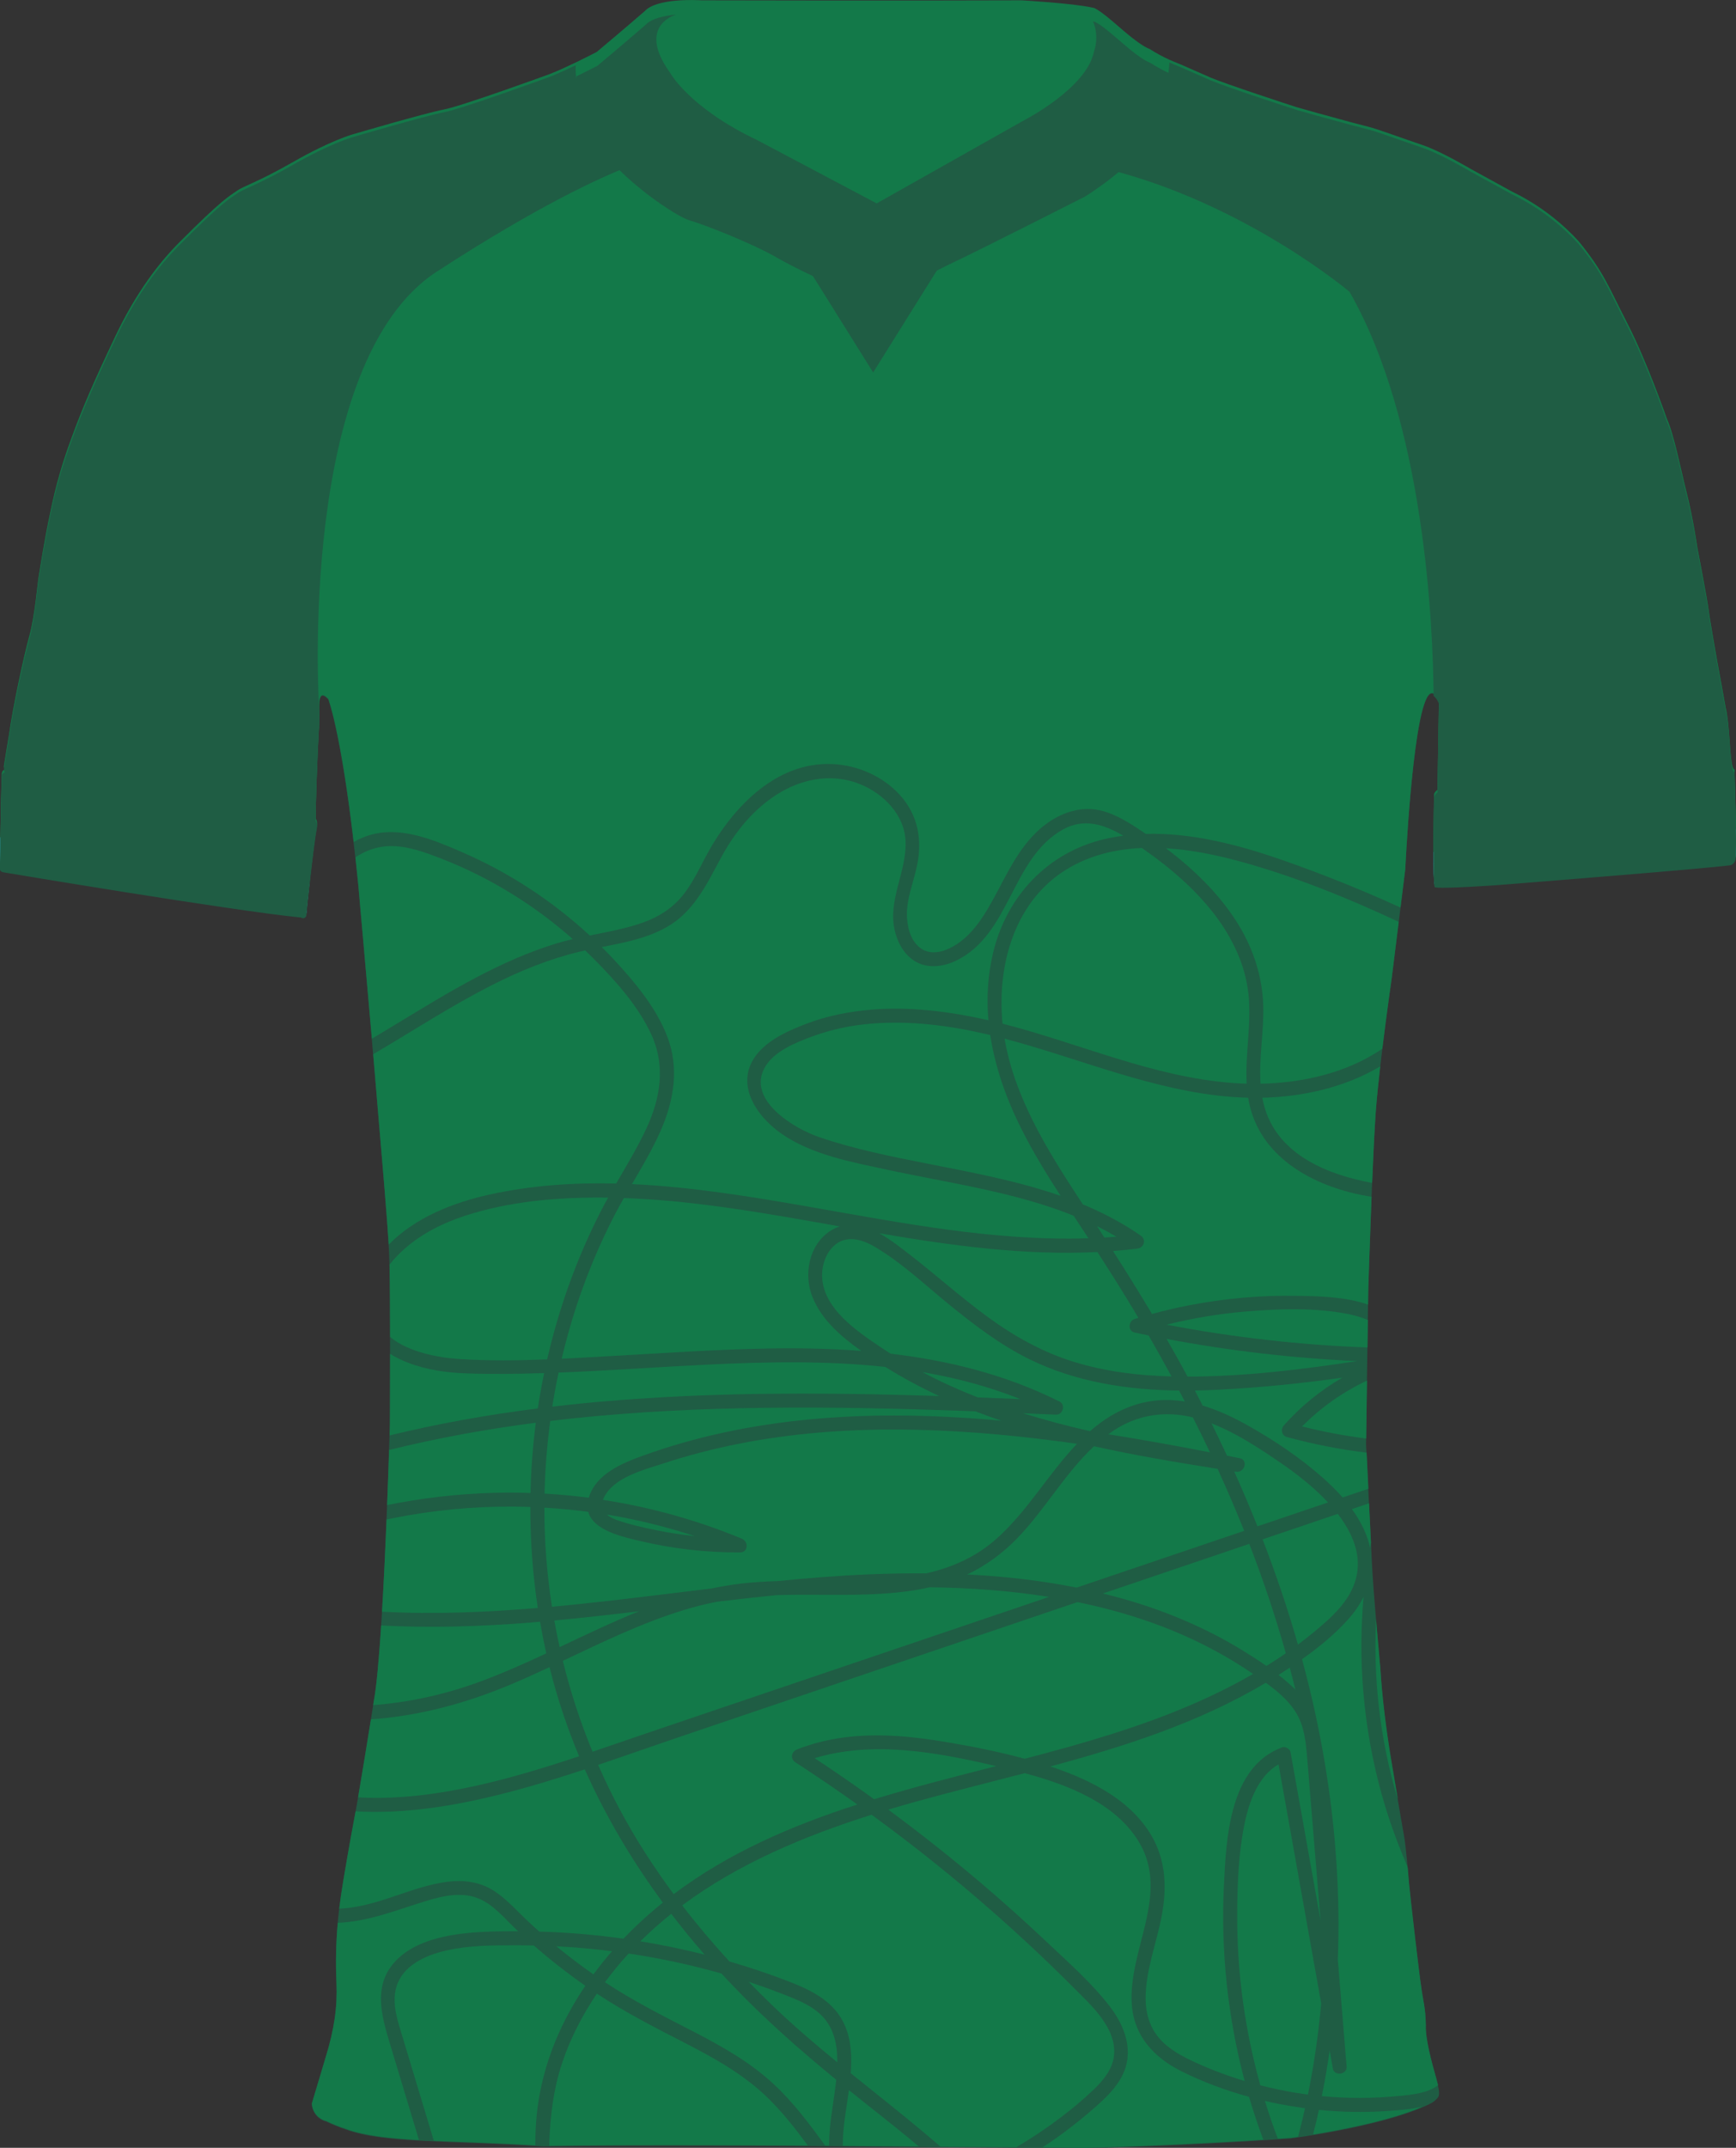 <?xml version="1.0" encoding="UTF-8"?>
<svg id="Layer_1" data-name="Layer 1" xmlns="http://www.w3.org/2000/svg" xmlns:xlink="http://www.w3.org/1999/xlink" viewBox="0 0 743.14 918.74">
  <rect x="0" y="0" width="743.14" height="918.74" fill="#333333" stroke="none"/>
  <defs>
    <style>
      .cls-1 {
        clip-path: url(#clippath);
      }

      .cls-2 {
        fill: none;
      }

      .cls-2, .cls-3, .cls-4, .cls-5, .cls-6 {
        stroke-width: 0px;
      }

      .cls-3 {
        fill: #137949;
      }

      .cls-4 {
        fill: #1f5d44;
      }

      .cls-5 {
        fill: #33b1d7;
      }

      .cls-7 {
        opacity: .21;
      }

      .cls-6 {
        fill: #fff;
      }
    </style>
    <clipPath id="clippath">
      <path class="cls-2" d="M741.65-683.81c-.07-.15-.13-.33-.19-.52-38.89,2.02-104.7,7.4-126.25,9.19l.6-37.25c-.8-1.79-1.57-2.83-2.3-3.23-8.38-4.6-12.11,75.15-12.11,75.15l-5.84,46.84s-5.33,36.68-6.83,57.5c-1.43,19.87-3.17,75.33-3.17,75.33l-.94,66s1.81,36.45,2.49,50.45c.68,14,3.62,45.75,3.62,45.75.75,12.31,2.38,25.16,4.38,37.62,0,0,4.7,27.99,5.7,33.38s1.72,15.74,2.22,21.24,4.5,40.02,5.17,43.83c.67,5.62,1.92,8.98,2,16.62-.11,2.38.31,5.52.98,8.92-.17.02-.35.05-.52.06-64.98,8.13-138.01,13.63-217.81,13.82-93.71.22-178.21-6.94-251.42-17.14,2.06-8.57,2.76-15.99,2.44-23.86-.32-6.96-.26-13.93.18-20.87.33-5.4.9-10.78,1.69-16.13,1-7,4-24.08,6.17-35.58s8-48.25,8-48.25c4.17-22.67,6.83-118,6.83-118,0,0,.33-59.67-.33-73.67-.66-14-4.33-54.66-6-75-1.67-20.34-7.25-82.7-7.25-82.7-6.25-62.37-12.79-79-12.79-79-5.36-5.66-3.61,5.69-3.84,9.46-1,16.62-1.81,41.62-1.45,42,.02.02.04.05.05.08L1.68-683.52c-.1-.31-.22-.68-.17-1.04.19-1.5,2.13-13,2.13-13,1.75-12.54,6.35-33.91,8.75-42.54,2.4-8.63,3.54-22.96,4.04-25.71s2.38-15.5,5-27.5c2.16-10.72,5.17-21.26,9-31.5,4.75-13.12,9.75-24.5,18.75-43.5s19.03-31.78,27.21-40c19.12-19.21,21.66-19.96,24.79-22.21,3.13-2.25,8.58-3.5,24.33-12.5s25.17-11.66,25.17-11.66c0,0,31.25-9.17,39.17-10.67,7.92-1.5,45.33-15.17,45.33-15.17,3.43-1.34,7.51-3.22,11.1-4.95h.02c.92-.44,1.8-.87,2.63-1.28,17.22,16.55,54.67,45.63,108.72,50.31,5,.44,9.9.64,14.7.64,64.53,0,110.21-37.01,125.93-51.85.7.35,1.41.68,2.12,1,1.12.51,2.25.98,3.39,1.42.59.16,8.02,3.54,14.27,6.23,6.25,2.69,34.52,11.94,36.94,12.69,1.7.53,14.07,3.96,22.59,6.25l1.08.29c3.13.84,5.59,1.48,6.58,1.71,3.67.83,15.79,5.33,23.54,7.92,3.39,1.13,7.78,3.24,11.67,5.26h.01c.17.1.33.18.5.27.31.17.62.33.92.49.46.24.92.49,1.36.73,3.68,1.98,6.38,3.58,6.38,3.58l17.33,9.5c1.04.5,2.07,1.02,3.09,1.57.57.29,1.13.6,1.69.91.17.09.33.18.5.28,8.73,4.9,16.62,11.17,23.39,18.57,10.87,13.38,12.54,19,20.87,35.17,8.33,16.17,16.88,40.75,16.88,40.75,3.16,7.09,6.12,22.42,8.62,32.25,2.5,9.83,4.5,23.25,4.5,23.25,0,0,4.17,21.66,4.75,26.25.58,4.59,3.58,21.42,3.58,21.42,0,0,2.58,13.91,3.75,20.58,1.64,6.43,1.64,20.78,2.9,25,.05.19.11.35.17.5Z"/>
    </clipPath>
  </defs>
  <path class="cls-4" d="M743.08,353.06c-.16-10.13-.6-22.07-.6-23.71-.33.01-.6-.42-.83-1.19-1.26-4.22-1.26-18.57-2.9-25-1.17-6.67-3.75-20.58-3.75-20.58,0,0-3-16.83-3.58-21.42-.58-4.59-4.75-26.25-4.75-26.25,0,0-2-13.42-4.5-23.25s-5.46-25.16-8.62-32.25c0,0-8.55-24.58-16.88-40.75s-10-21.79-20.87-35.17c-6.77-7.4-14.66-13.67-23.39-18.57-.17-.1-.33-.19-.5-.28-.56-.31-1.12-.62-1.69-.91-1.02-.55-2.05-1.07-3.09-1.57l-17.33-9.5s-2.7-1.6-6.38-3.58c-.44-.24-.9-.49-1.36-.73-.3-.16-.61-.32-.92-.49-.17-.09-.33-.17-.5-.27h-.01c-3.89-2.02-8.28-4.13-11.67-5.26-7.75-2.59-19.87-7.09-23.54-7.92-.99-.23-3.45-.87-6.58-1.71l-1.08-.29c-8.52-2.29-20.89-5.72-22.59-6.25-2.42-.75-30.69-10-36.94-12.69s-13.68-6.07-14.27-6.23c-1.14-.44-2.27-.91-3.39-1.42-2.86-1.29-5.63-2.79-8.27-4.49,0,0-.02,0-.02,0-.41-.17-.83-.37-1.26-.58-.17-.09-.35-.2-.53-.29-.26-.15-.53-.29-.8-.45l-.63-.39c-.23-.14-.45-.29-.68-.44-.27-.18-.54-.36-.81-.55-.12-.08-.24-.17-.36-.25-.69-.49-1.38-1.01-2.08-1.55-.05-.03-.09-.06-.13-.1-.3-.23-.6-.47-.91-.71-.18-.15-.36-.29-.54-.44-.28-.23-.56-.46-.84-.69-.22-.18-.43-.36-.65-.54-.25-.21-.51-.42-.76-.64-.31-.26-.61-.51-.91-.77-.2-.17-.4-.34-.6-.51-.66-.56-1.31-1.12-1.96-1.68-.17-.15-.34-.29-.51-.44-.28-.24-.56-.47-.83-.71-.22-.18-.43-.36-.64-.53-.24-.21-.49-.42-.73-.62-.27-.22-.54-.44-.81-.66-.23-.19-.46-.38-.69-.56-.36-.29-.72-.57-1.07-.83-.15-.12-.31-.24-.46-.35-.27-.21-.54-.4-.81-.59-.15-.11-.31-.22-.46-.32-.27-.19-.53-.36-.79-.53-.13-.08-.26-.17-.39-.24-.38-.23-.75-.45-1.1-.62-.29-.07-.59-.15-.92-.22-8.54-1.88-30.29-3.11-30.29-3.11,0,0-54.69.21-137,0,0,0-1.69-.12-4.19-.13-1.95-.01-4.4.05-6.94.29-.01,0-.02,0-.03,0-2.56.24-5.21.66-7.54,1.36-2.33.71-4.34,1.7-5.63,3.1-8.83,7.66-20.54,17.45-20.54,17.45,0,0-4.02,2.11-8.99,4.51h-.02c-3.59,1.73-7.67,3.61-11.1,4.95,0,0-37.41,13.67-45.33,15.17s-39.17,10.67-39.17,10.67c0,0-9.42,2.66-25.17,11.66s-21.2,10.25-24.33,12.5-5.67,3-24.79,22.21c-8.18,8.22-18.21,21-27.21,40s-14,30.38-18.75,43.5c-3.83,10.24-6.84,20.78-9,31.5-2.62,12-4.5,24.75-5,27.5s-1.64,17.08-4.04,25.71-7,30-8.75,42.54c0,0-1.94,11.5-2.13,13-.05.37.08.75.17,1.06.12.43.18.74-.32.71-.44.33-.71.84-.75,1.39-.07.94-.34,11.87-.34,11.87l-.27,15.46L0,367.94v2.92s-.19,1.22,1.81,1.43c0,0,.19.03.55.09.04,0,.08.01.12.02.05.01.11.02.17.03.04.01.08.01.12.02.01,0,.02,0,.03,0,.09.01.18.03.28.04.24.04.52.08.83.14.15.02.32.05.49.08.17.02.35.05.54.09.1.02.19.03.29.05-.05-.01-.09-.02-.14-.03.14.02.28.05.43.07-.1-.02-.2-.03-.29-.04,5.17.86,15.73,2.61,28.74,4.72.16.02.32.05.49.08.57.09,1.15.18,1.73.27.14.03.28.05.42.07.59.1,1.18.19,1.77.29,1.29.21,2.6.42,3.92.63.11.02.22.04.33.05,30.27,4.87,69.12,10.9,86.22,12.61.11.08.22.13.34.17.01.01.02.01.04.01.03.02.06.03.09.04.06.01.12.03.18.04h0c.06.01.11.02.17.02.21.01.42-.03.62-.11.1-.04.2-.09.29-.15.02-.02.05-.04.08-.06.09-.08.17-.16.24-.25h0c.23-.3.33-.68.28-1.05.06-.96.57-5.88,1.23-11.82.23-2.06.48-4.25.74-6.44.94-8.05,1.96-16.12,2.45-18.11,0,0,.3-2.3-.3-3.15-.02-.04-.04-.07-.07-.1-.36-.38.45-25.38,1.45-42,.23-3.77-1.52-15.12,3.84-9.46,0,0,6.54,16.63,12.79,79,0,0,5.58,62.36,7.25,82.7.38,4.61.86,10.25,1.38,16.4,1.8,20.99,4.11,47.77,4.62,58.6.66,14,.33,73.67.33,73.67,0,0-2.66,95.33-6.83,118,0,0-5.83,36.75-8,48.25s-5.17,28.58-6.17,35.58c-1.81,12.24-2.44,24.63-1.87,37,.42,10.29-.9,19.81-4.71,32.12l-5.83,19.49c.16,3.58,2.65,6.63,6.12,7.51,2.75,1.33,5.59,2.47,8.5,3.42,16.15,6,44.83,4.62,84.42,7.25,36-.66,114.21-.13,114.21-.13l118.29,1s44.39-1.21,87.39-4.27c0,0,36.82-4.77,56.5-13.37,0,0,4.25-1.66,5.41-2.88,1.5-1.58,2.68-1.56.56-9-2.12-7.44-4.78-17.31-4.53-22.94-.08-7.64-1.33-11-2-16.62-.67-3.81-4.67-38.33-5.17-43.83s-1.22-15.85-2.22-21.24-5.7-33.38-5.7-33.38c-2-12.46-3.63-25.31-4.38-37.62,0,0-2.94-31.75-3.62-45.75-.68-14-2.49-50.45-2.49-50.45l.94-66s1.74-55.46,3.17-75.33c.03-.48.07-.98.11-1.48,1.64-21.03,6.72-56.02,6.72-56.02l5.84-46.84s2.86-61.23,9.21-73.29c.9-1.71,1.86-2.43,2.9-1.86.3.16.6.43.91.81.45.56.91,1.36,1.39,2.42l-.6,37.27v.73s-1.49,1-1.49,2.15c0,.66-.24,12.25-.26,22.55v2c0,6.94.13,12.88.52,13.82.42.16,1.61.23,3.27.24,2.53.01,6.16-.12,9.78-.3,6.64-.33,13.3-.8,13.3-.8,0,0,85.71-6.73,100.23-8.52,1.07-.34,1.89-1.21,2.16-2.3.16-1.12.24-3.45.25-6.42,0-2.2-.02-4.75-.06-7.44Z"/>
  <g>
    <path class="cls-3" d="M476.65,611.96c-.75.5-1.47,1.04-2.19,1.57,14.55,2.29,29.05,4.92,43.49,7.72-2.36-5.01-4.8-9.98-7.29-14.93-11.87-2.97-23.82-1.16-34.01,5.64Z"/>
    <path class="cls-3" d="M584.99,621.39c-11.48-1.4-22.87-3.62-34.07-6.68-2.28-.62-2.79-3.36-1.32-5.01,7.2-8.11,15.69-14.98,25.02-20.4-17.62,2.5-35.4,4.26-53.04,5.16-3.35.17-6.71.29-10.08.34,1.12,2.14,2.23,4.29,3.33,6.45,6.7,1.99,13.15,5.04,19.17,8.41,11.42,6.4,22.65,13.92,32.45,22.63,2.87,2.55,5.69,5.31,8.29,8.26,3.68-1.25,7.36-2.49,11.04-3.74-.31-6.25-.59-11.86-.76-15.43Z"/>
    <path class="cls-3" d="M452.07,605.13c-4.72-.21-9.44-.4-14.16-.6,9.45,2.94,19.05,5.46,28.74,7.67.29-.25.57-.52.86-.77,8.02-6.83,17.44-11.49,28.04-12.42,3.92-.34,7.8-.13,11.63.48-.81-1.56-1.63-3.12-2.45-4.67-22.07-.25-44.18-3.61-64.15-13.44-12.34-6.08-23.34-14.48-33.98-23.11-10.48-8.51-20.67-18.25-32.37-25.08-5.47-3.19-12.25-4.99-17.34-.2-3.77,3.55-5.39,9.26-4.89,14.33,1.28,12.88,14.61,21.92,24.35,28.52,1.63,1.11,3.28,2.17,4.93,3.22,25,2.93,49.48,9.03,72.3,20.48,2.66,1.33,1.4,5.72-1.51,5.59Z"/>
    <path class="cls-3" d="M568.48,642.67c-6.28-6.74-13.85-12.54-20.26-16.92-9.28-6.34-19-12.79-29.58-16.87,2.26,4.57,4.46,9.18,6.61,13.8,1.8.36,3.61.71,5.41,1.07,3.84.77,2.14,6.37-1.59,5.79-.25-.04-.49-.08-.74-.12,3.48,7.75,6.81,15.58,9.96,23.47,10.07-3.41,20.13-6.82,30.2-10.22Z"/>
    <path class="cls-3" d="M402.03,597.16c-7.91-3.68-15.62-7.79-23.02-12.43-25.4-2.78-51.32-2.22-76.72-.98-21.06,1.03-42.1,2.56-63.18,3.38-1.03,4.83-1.92,9.69-2.69,14.57,16-1.88,32.07-3.19,48.12-4.07,39.13-2.14,78.32-1.74,117.48-.47Z"/>
    <path class="cls-3" d="M252.06,640.69c.05-.17.08-.33.14-.5,3.15-9.72,13.97-14.23,22.71-17.41,11.52-4.18,23.33-7.52,35.31-10.09,23.83-5.11,48.26-7.2,72.61-7.19,15.29,0,30.55.82,45.76,2.21-3.71-1.26-7.4-2.59-11.06-4-1.89-.07-3.79-.15-5.68-.22-55.77-1.99-111.8-2.58-167.37,3.31-2.98.32-5.96.66-8.93,1.01-1.33,9.91-2.14,19.89-2.41,29.89-.01.4-.01.8-.02,1.2,6.34.36,12.66.95,18.96,1.77Z"/>
    <path class="cls-3" d="M508.35,588.85c24.22-.02,48.68-3,72.64-6.64-27.38-1.21-54.65-4.38-81.59-9.47,2.86,4.99,5.69,10.01,8.41,15.09.18.34.36.68.54,1.02Z"/>
    <path class="cls-3" d="M297.45,657.09c-10.1-3.31-20.4-5.99-30.84-8.01-2.27-.44-4.54-.84-6.83-1.21,1.15,1,2.65,1.77,4.21,2.31,5.49,1.91,11.27,3.22,16.95,4.38,5.46,1.12,10.97,1.95,16.5,2.53Z"/>
    <path class="cls-3" d="M205.26,719.41c9.74-3.57,19.2-7.79,28.59-12.17-1-4.49-1.9-9-2.68-13.53-1.32.11-2.64.23-3.96.34-21.27,1.69-42.73,2.42-64.04,1.26-.9,13.84-1.94,25.67-3.09,31.94,0,0-.12.78-.34,2.13,15.49-1.18,30.78-4.56,45.52-9.97Z"/>
    <path class="cls-3" d="M248.62,686.07c18.76-1.94,37.47-4.38,56.2-6.63,4.18-.88,8.39-1.59,12.65-2.08,5.13-.59,10.28-.89,15.43-1.05,13.04-1.3,26.1-2.34,39.2-2.88,8.12-.33,16.27-.48,24.44-.42,10.89-2.5,21.16-6.92,29.98-14.75,13.37-11.87,22.25-27.83,34.52-40.67-2.87-.4-5.73-.8-8.6-1.17-45.02-5.82-91.24-7.71-136.01,1.12-11.03,2.18-21.94,5-32.62,8.51-8.55,2.82-21.3,5.87-25.5,14.95-.09.19-.15.37-.22.56,20.39,3.15,40.39,8.69,59.46,16.62,2.95,1.23,2.83,5.88-.8,5.89-14.43.04-28.86-1.58-42.9-4.93-7.35-1.75-19.85-4.44-22.02-12.44-6.24-.83-12.52-1.43-18.81-1.8,0,14.26,1.09,28.43,3.26,42.39,4.12-.38,8.22-.78,12.32-1.2Z"/>
    <path class="cls-3" d="M554.53,722.78c-.77-3.15-1.58-6.3-2.42-9.43-1.6,1.06-3.21,2.1-4.8,3.11,2.26,1.77,4.44,3.61,6.48,5.57.26.25.5.5.74.75Z"/>
    <path class="cls-3" d="M532.78,561.05c-11.28.96-22.44,2.87-33.41,5.59,28.39,5.43,57.14,8.68,86.01,9.75l.17-11.73c-2.66-1.14-5.52-2-8.52-2.59-14.31-2.8-29.79-2.25-44.24-1.02Z"/>
    <path class="cls-3" d="M394.86,586.93c7.69,4.07,15.6,7.64,23.68,10.81,6.05.23,12.1.47,18.15.73-.49-.2-.98-.4-1.48-.6-13.13-5.1-26.63-8.6-40.35-10.94Z"/>
    <path class="cls-3" d="M557.38,610.18c9.05,2.27,18.21,3.99,27.45,5.17l.35-24.78c-10.3,4.82-19.72,11.44-27.8,19.61Z"/>
    <path class="cls-3" d="M355.31,909.87c.64-6.73,1.97-13.47,2.66-20.23-15.59-12.78-30.71-26.05-44.69-40.71-1.49-1.56-2.97-3.15-4.43-4.74-13.06-3.71-26.38-6.56-39.76-8.56-3.56,3.87-6.93,7.97-10.12,12.28.08.05.16.11.24.16,11.83,7.8,24.39,14.15,36.97,20.61,12.4,6.37,24.69,13.24,34.97,22.77,8.44,7.82,15.33,17.07,22.11,26.34h1.66c0-2.66.15-5.33.39-7.93Z"/>
    <path class="cls-3" d="M490.41,854.96c.02,5.83,1.56,11.6,5.25,16.21,4.21,5.25,10.4,8.48,16.41,11.22,6.71,3.06,13.65,5.64,20.73,7.77-7.21-27.21-10.25-55.6-8.87-83.71.99-20.15,2.31-50.58,24.84-58.99,1.42-.53,3.42.59,3.69,2.1,4.28,23.96,8.56,47.93,12.84,71.89l-1.77-21.45c-.92-11.17-1.84-22.34-2.76-33.51-.46-5.57-.87-11.15-1.39-16.72-.47-5.04-1.14-10.31-3.36-14.93-2.97-6.18-8.46-10.93-14.16-15.03-28.59,17.04-60.17,27.16-92.22,35.79,17.34,5.73,35.48,14.76,44.17,31.22,5.36,10.16,5.58,21.34,3.54,32.44-2.19,11.85-6.98,23.55-6.94,35.72Z"/>
    <path class="cls-3" d="M547.32,754.71c-8.78,5.06-12.6,15.95-14.57,25.47-2.49,12.06-3.02,24.74-3.13,37.02-.12,13.27.71,26.58,2.56,39.72,1.67,11.84,4.13,23.57,7.34,35.09,5.02,1.29,10.09,2.36,15.19,3.2,1.72.28,3.45.53,5.18.76,2.64-12.89,4.51-25.92,5.68-39.02-6.09-34.08-12.18-68.16-18.26-102.24Z"/>
    <path class="cls-3" d="M536.41,716.03c-.39-.26-.78-.52-1.16-.78-7.36-4.96-15.09-9.36-23.09-13.2-16.08-7.73-33.23-13.08-50.68-16.69-.09-.02-.17-.03-.26-.05-26.35,8.92-52.69,17.84-79.04,26.76-30.58,10.35-61.15,20.7-91.73,31.06-11.45,3.88-22.89,7.93-34.4,11.81,5.75,13.11,12.55,25.81,20.37,37.98,3.8,5.91,7.79,11.67,11.97,17.31,23.58-17.75,50.59-29.32,78.62-38.35-8.72-6.21-17.57-12.24-26.56-18.07-2.29-1.49-1.67-4.54.72-5.48,6.48-2.55,13.19-4.21,20.09-5.12,14.49-1.91,29.14-.5,43.49,1.91,11.36,1.9,22.77,4.17,33.9,7.19,24.47-6.38,48.9-13.36,72.13-23.44,8.77-3.81,17.36-8.06,25.64-12.84Z"/>
    <path class="cls-3" d="M348.7,752.06c3.61,2.38,7.2,4.77,10.77,7.22,4.95,3.39,9.85,6.84,14.72,10.35,17.29-5.28,34.87-9.73,52.2-14.16-25.16-5.91-52.63-11-77.68-3.41Z"/>
    <path class="cls-3" d="M387.65,359.79c-.48-11.23-9.34-20.19-19.28-24.28-11.35-4.66-23.59-2.8-34.04,3.27-11.17,6.49-19.54,16.77-25.63,28-6.2,11.44-11.62,23.28-23.49,29.9-8.52,4.76-18.1,6.57-27.61,8.43,1.91,1.9,3.78,3.82,5.61,5.8,8.91,9.64,17.8,20.3,22.52,32.7,5.06,13.28,2.76,27.05-2.79,39.77-3.5,8.03-7.98,15.57-12.41,23.13,25.5,1.17,51.01,5.36,75.87,9.7,39.46,6.9,79.39,14.79,119.54,13.47-1.81-2.77-3.63-5.54-5.46-8.3-.3-.45-.59-.89-.88-1.34-25.34-10.24-53.32-13.95-79.94-19.71-15.23-3.3-32.33-6.38-45.31-15.51-11.09-7.79-20.36-22.09-9.86-34.44,5.17-6.08,13.35-9.66,20.65-12.45,7.67-2.93,15.7-4.69,23.85-5.65,16.93-2,34.17-.14,50.77,3.4,1.13.24,2.25.49,3.37.75-.84-9.54-.31-19.2,1.98-28.83,5.79-24.26,23.42-43.1,47.98-48.74,2.57-.59,5.15-1.04,7.74-1.39-8.05-4.76-16.83-7.69-25.85-2.63-22.18,12.44-22.35,44.78-45.66,56.06-5.62,2.72-12.43,3.61-17.93.09-4.4-2.82-7.09-7.68-8.3-12.67-3.23-13.38,5.12-25.32,4.56-38.53Z"/>
    <path class="cls-3" d="M547.82,900.04c-2.12-.41-4.23-.88-6.34-1.37,1.67,5.45,3.51,10.85,5.53,16.18,1.81-.12,3.62-.25,5.42-.38,0,0,1.19-.16,3.24-.46.14-.54.29-1.08.43-1.62.91-3.51,1.75-7.04,2.54-10.58-3.63-.49-7.24-1.08-10.82-1.78Z"/>
    <path class="cls-3" d="M472.1,681.62c3.29.81,6.56,1.66,9.82,2.6,17.4,5.04,34.28,12.14,49.74,21.6,3.51,2.15,7.04,4.4,10.47,6.8,1.49-.93,2.98-1.87,4.45-2.83,1.29-.85,2.58-1.72,3.85-2.6-4.46-15.85-9.71-31.45-15.64-46.79-20.89,7.07-41.79,14.15-62.68,21.22Z"/>
    <path class="cls-3" d="M486.78,534.12c-3.43.41-6.88.74-10.32,1.01,5.69,8.9,11.27,17.86,16.68,26.93,5.1-1.39,10.25-2.62,15.45-3.63,15.31-2.99,30.95-4.41,46.56-4.14,9.83.17,20.86.4,30.49,3.76l.1-6.66s.61-19.44,1.4-39.43c-2.56-.42-5.12-.91-7.67-1.52-21.25-5.12-41.49-17.79-45.17-40.88-2.3-.05-4.58-.16-6.85-.33-33.74-2.57-64.99-16.39-97.42-24.93,4.21,24.7,17.9,47.05,31.45,67.73.69,1.05,1.37,2.1,2.06,3.15,8.62,3.58,16.93,7.92,24.75,13.34,2.58,1.79,1.44,5.24-1.51,5.59Z"/>
    <path class="cls-3" d="M422.58,442.44c-16.24-3.8-33.04-5.95-49.72-4.56-8.55.71-17.04,2.47-25.1,5.44-7.04,2.6-16.49,6.35-20.36,13.25-7.87,14.04,12.67,26.24,23.34,29.87,15.15,5.16,30.95,8.3,46.62,11.39,18.97,3.73,38.36,7.35,56.67,13.72-5.98-9.23-11.74-18.61-16.69-28.44-6.44-12.78-11.34-26.4-13.45-40.37-.44-.1-.87-.21-1.31-.31Z"/>
    <path class="cls-3" d="M237.28,693.17c.68,3.81,1.44,7.61,2.28,11.39,11.25-5.31,22.46-10.7,34-15.34-12.08,1.46-24.17,2.83-36.28,3.96Z"/>
    <path class="cls-3" d="M578.71,645.53c3.3,4.54,5.95,9.51,7.41,14.91.15.54.26,1.09.38,1.63.13-.73.25-1.45.39-2.18-.25-5.07-.54-11.03-.83-16.85-2.45.83-4.9,1.66-7.35,2.49Z"/>
    <path class="cls-3" d="M250.56,849.43c-7.65-5.34-15.02-11.1-22.04-17.24-1.98-.04-3.96-.07-5.94-.07-11.13-.02-22.76-.13-33.6,2.73-8.69,2.29-17.89,7.1-19.7,16.74-1.28,6.8,1.25,13.8,3.19,20.23,2.02,6.71,4.05,13.42,6.07,20.13,2.39,7.92,4.78,15.84,7.17,23.76,12.44.56,26.95.92,43.43,1.94.04-3.4.12-6.78.37-10.1.9-12.01,3.78-23.76,8.41-34.86,3.41-8.18,7.69-15.94,12.64-23.26Z"/>
    <path class="cls-3" d="M247.11,557.64c-2.58,7.75-4.79,15.62-6.67,23.57,7.23-.35,14.45-.78,21.63-1.18,22.08-1.24,44.16-2.79,66.28-3.19,13.42-.24,26.92-.02,40.32,1.01-8.58-6.07-16.91-13.23-20.86-23.01-3.91-9.67-1.55-22.35,7.6-28.3,1.35-.88,2.71-1.5,4.08-1.93-8.06-1.43-16.11-2.87-24.15-4.23-22.56-3.82-45.28-7.12-68.18-7.9-.03,0-.07,0-.1,0-1.41,2.47-2.79,4.96-4.09,7.49-6.27,12.12-11.56,24.73-15.86,37.69Z"/>
    <path class="cls-3" d="M238.18,832.54c5.12,4.21,10.4,8.22,15.85,12.01,2.51-3.41,5.17-6.71,7.95-9.9-7.9-1-15.84-1.7-23.8-2.11Z"/>
    <path class="cls-3" d="M599.27,896.53c5.41-.55,11.83-1.15,16.34-4.57-.18-.79-.41-1.68-.71-2.75-2.12-7.44-4.78-17.31-4.53-22.94-.08-7.64-1.33-11-2-16.62-.67-3.81-4.67-38.33-5.17-43.83-.17-1.92-.38-4.44-.61-7.12-1.47-3.48-2.91-6.94-4.24-10.4-10.47-27.17-15.69-56.34-15.57-85.45.03-6.61.35-13.22.93-19.81-1.61,3.29-3.73,6.4-6.25,9.25-5.79,6.56-12.8,12.3-20.1,17.45,4.09,15.06,7.45,30.31,9.98,45.73,4.48,27.33,6.4,55.16,5.35,82.84,1.26,15.25,2.51,30.51,3.77,45.76.28,3.37-5.3,4.1-5.89.8-.46-2.57-.92-5.13-1.38-7.7-.94,6.51-2.05,13-3.36,19.46,11.11,1.06,22.34,1.01,33.43-.11Z"/>
    <path class="cls-3" d="M499.12,362.85c2.17,1.64,4.3,3.32,6.39,5.06,9.54,7.95,18.26,17.14,24.74,27.79,6.36,10.45,10.16,22.24,10.52,34.5.32,10.99-1.92,22.34-1.16,33.37,18.3-.36,37.18-4.75,52.14-14.98,1.92-15.78,3.99-30.03,3.99-30.03l3.02-24.23c-22.03-10.28-44.86-19.56-68.22-25.92-9.96-2.71-20.69-4.91-31.41-5.56Z"/>
    <path class="cls-3" d="M428.93,435.22c.06.89.14,1.78.23,2.66,32.93,8.4,64.59,22.92,98.77,25.39,1.9.14,3.81.23,5.74.28-.71-12.85,2.18-25.73.74-38.59-1.42-12.76-7.31-24.64-15.17-34.65-7.87-10.02-17.65-18.52-28.02-25.87-.79-.56-1.6-1.14-2.41-1.71-11.34.49-22.39,3.12-32.25,9.16-21.55,13.21-29.3,39.24-27.62,63.32Z"/>
    <path class="cls-3" d="M210.99,421.19c-17.64,8.91-34.2,19.75-51.22,29.76.32,3.75.6,7.04.81,9.63.38,4.61.86,10.25,1.38,16.4,1.64,19.15,3.71,43.11,4.45,55.39,11.34-11.56,27.53-17.95,43.13-21.39,17.87-3.94,36.03-5.16,54.22-4.72,4.56-7.85,9.27-15.61,13.08-23.85,5.87-12.71,8.09-26.4,2.14-39.53-5.56-12.28-15.1-22.93-24.5-32.43-1.31-1.32-2.64-2.62-3.99-3.9-.76.17-1.52.34-2.27.52-12.97,3.07-25.35,8.11-37.23,14.11Z"/>
    <path class="cls-3" d="M468.03,893.98c4.14-3.98,8.21-8.73,8.85-14.67,1.26-11.76-9.84-21.62-17.32-29.11-26.83-26.88-55.76-51.59-86.45-73.93-28.77,9.07-57.14,20.96-81.08,38.77,6.37,8.28,13.13,16.27,20.2,23.98,8.53,2.48,16.96,5.3,25.25,8.5,10.09,3.89,19.94,8.69,24.33,19.23,2.66,6.37,2.9,13.25,2.36,20.07,10.68,8.63,21.49,17.11,32.03,25.96,2.12,1.78,4.25,3.59,6.37,5.43l32.49.27c6.62-3.89,13.01-8.16,19.12-12.81,4.8-3.65,9.49-7.52,13.84-11.7Z"/>
    <path class="cls-3" d="M363.38,894.04c-.11.8-.21,1.59-.32,2.38-.95,6.9-2.36,14.26-2.27,21.44l32.47.27c-5.82-4.93-11.78-9.7-17.76-14.42-4.06-3.21-8.1-6.42-12.12-9.67Z"/>
    <path class="cls-3" d="M328.54,897.25c-10.25-9.95-22.77-16.91-35.39-23.38-12.83-6.59-25.6-13.1-37.64-21.07-6.14,9.08-11.25,18.89-14.75,29.29-3.95,11.71-5.3,23.52-5.66,35.75,34.57-.55,101.98-.15,110.71-.09-5.32-7.19-10.83-14.24-17.27-20.49Z"/>
    <path class="cls-3" d="M592.71,903.07c-9.36.58-18.77.38-28.11-.55-.77,3.51-1.61,7.01-2.49,10.5,12.29-2.02,33.49-6.08,46.83-11.91,0,0,.07-.03.19-.08-5.29,1.34-11.06,1.71-16.42,2.04Z"/>
    <path class="cls-3" d="M534.69,896.94c-10.01-2.74-19.82-6.36-29.04-10.99-11.59-5.82-20.13-14.93-21.14-28.3-1.77-23.53,16.62-47.36,2.95-69.88-10.02-16.51-30.42-24.36-48.82-29.28-15.96,4.15-31.96,8.1-47.7,12.49-3.56.99-7.12,2.02-10.69,3.09,13.65,10.07,26.96,20.6,39.89,31.58,9.76,8.3,19.3,16.85,28.6,25.65,8.95,8.46,18.54,16.92,26.11,26.67,6.82,8.78,10.88,19.71,5.38,30.24-2.56,4.9-6.63,8.88-10.71,12.52-4.38,3.91-8.95,7.62-13.66,11.13-3.13,2.34-6.34,4.57-9.61,6.71l18.78.16s36.74-1,75.74-3.49c-2.24-6.03-4.28-12.14-6.1-18.31Z"/>
    <path class="cls-3" d="M743.08,352.78c-.16-10.13-.6-22.07-.6-23.71-.33.01-.6-.42-.83-1.19-1.26-4.22-1.26-18.57-2.9-25-1.17-6.67-3.75-20.58-3.75-20.58,0,0-3-16.83-3.58-21.42-.58-4.59-4.75-26.25-4.75-26.25,0,0-2-13.42-4.5-23.25s-5.46-25.16-8.62-32.25c0,0-8.55-24.58-16.88-40.75s-10-21.79-20.87-35.17c-6.77-7.4-14.66-13.67-23.39-18.57-.17-.1-.33-.19-.5-.28-.56-.31-1.12-.62-1.69-.91-1.02-.55-2.05-1.07-3.09-1.57l-17.33-9.5s-2.7-1.6-6.38-3.58c-.44-.24-.9-.49-1.36-.73-.3-.16-.61-.32-.92-.49-.17-.09-.33-.17-.5-.27h-.01c-3.89-2.02-8.28-4.13-11.67-5.26-7.75-2.59-19.87-7.09-23.54-7.92-.99-.23-3.45-.87-6.58-1.71l-1.08-.29c-8.52-2.29-20.89-5.72-22.59-6.25-2.42-.75-30.69-10-36.94-12.69s-13.68-6.07-14.27-6.23c-1.14-.44-2.27-.91-3.39-1.42-2.86-1.29-5.63-2.79-8.27-4.49,0,0-.02,0-.02,0-.41-.17-.83-.37-1.26-.58-.17-.09-.35-.2-.53-.29-.26-.15-.53-.29-.8-.45-.21-.13-.42-.26-.63-.39-.23-.14-.45-.29-.68-.44-.27-.18-.54-.36-.81-.55-.12-.08-.24-.17-.36-.25-.69-.49-1.38-1.01-2.08-1.55-.05-.03-.09-.06-.13-.1-.3-.23-.6-.47-.91-.71-.18-.15-.36-.29-.54-.44-.28-.23-.56-.46-.84-.69-.22-.18-.43-.36-.65-.54-.25-.21-.51-.42-.76-.64-.31-.26-.61-.51-.91-.77-.2-.17-.4-.34-.6-.51-.66-.56-1.31-1.12-1.96-1.68-.17-.15-.34-.29-.51-.44-.28-.24-.56-.47-.83-.71-.22-.18-.43-.36-.64-.53-.24-.21-.49-.42-.73-.62-.27-.22-.54-.44-.81-.66-.23-.19-.46-.38-.69-.56-.36-.29-.72-.57-1.07-.83-.15-.12-.31-.24-.46-.35-.27-.21-.54-.4-.81-.59-.15-.11-.31-.22-.46-.32-.27-.19-.53-.36-.79-.53-.13-.08-.26-.17-.39-.24-.38-.23-.75-.45-1.1-.62-.29-.07-.59-.15-.92-.22-8.54-1.88-30.29-3.11-30.29-3.11,0,0-54.69.21-137,0,0,0-1.69-.12-4.19-.13-1.95-.01-4.4.05-6.94.29,0,0-.02,0-.03,0-2.56.24-5.21.66-7.54,1.36-2.33.71-4.34,1.7-5.63,3.1-8.83,7.66-20.54,17.45-20.54,17.45,0,0-4.02,2.11-8.99,4.51h-.02c-3.59,1.73-7.67,3.61-11.1,4.95,0,0-37.41,13.67-45.33,15.17s-39.17,10.67-39.17,10.67c0,0-9.42,2.66-25.17,11.66s-21.2,10.25-24.33,12.5-5.67,3-24.79,22.21c-8.18,8.22-18.21,21-27.21,40s-14,30.38-18.75,43.5c-3.83,10.24-6.84,20.78-9,31.5-2.62,12-4.5,24.75-5,27.5s-1.64,17.08-4.04,25.71c-2.4,8.63-7,30-8.75,42.54,0,0-1.94,11.5-2.13,13-.05.37.08.75.17,1.06.12.43.18.74-.32.71-.44.33-.71.84-.75,1.39-.07.94-.34,11.87-.34,11.87l-.27,15.46L0,367.66v2.92s-.19,1.22,1.81,1.43c0,0,.19.03.55.09.04,0,.08.01.12.02.05.01.11.02.17.03.04.01.08.01.12.02,0,0,.02,0,.03.01.09.01.18.03.28.04.24.04.52.08.83.14.15.02.32.05.49.08.17.02.35.05.54.09.1.02.19.03.29.05-.05-.01-.09-.02-.14-.03.14.02.28.05.43.07-.1-.02-.2-.03-.29-.04,5.17.86,15.73,2.61,28.74,4.72.16.02.32.05.49.08.57.09,1.15.18,1.73.27.14.03.28.05.42.07.59.1,1.18.19,1.77.29,1.29.21,2.6.42,3.92.63.11.02.22.04.33.05,28.49,4.58,64.58,10.2,82.99,12.26,2.12-3.72,4.3-7.39,6.61-10.97,0,0,0,0,0,0,.07-.6.13-1.22.2-1.84.23-2.06.48-4.25.74-6.44.94-8.05,1.96-16.12,2.45-18.11,0,0,.3-2.3-.3-3.15-.02-.04-.04-.07-.07-.1-.36-.38.45-25.38,1.45-42,.23-3.77-1.52-15.12,3.84-9.46,0,0,5.27,13.41,10.87,61.28,2.16-1.22,4.44-2.23,6.88-2.95,13.33-3.95,27.37,2.05,39.48,7.29,20.04,8.67,38.63,20.83,54.68,35.66,7.91-1.59,15.87-3,23.44-5.78,6.2-2.28,11.75-5.81,16-10.91,4.1-4.92,6.94-10.79,9.89-16.43,10.65-20.34,29.71-41.46,54.84-40.2,10.66.53,21.37,5.26,28.59,13.21,7.95,8.76,9.72,19.53,7.21,30.87-1.47,6.63-4.19,13.24-4.19,20.1,0,5.02,1.37,11.05,5.52,14.33,5.43,4.29,12.81.94,17.6-2.72,4.81-3.67,8.4-8.7,11.47-13.85,6.22-10.42,10.62-21.81,18.95-30.85,8.27-8.97,20.01-14.66,32.16-10.45,5.98,2.08,11.37,5.69,16.58,9.22,20-.57,40.33,4.86,58.9,11.35,17,5.95,33.72,12.68,50.11,20.14l2.05-16.46s2.86-61.23,9.21-73.29c.9-1.71,1.86-2.43,2.9-1.86.3.16.6.43.91.81.45.56.91,1.36,1.39,2.42l-.6,37.27v.73s-1.49,1-1.49,2.15c0,.66-.24,12.25-.26,22.55v2c0,6.94.13,12.88.52,13.82.42.16,1.61.23,3.27.24,2.53.01,6.16-.12,9.78-.3,6.64-.33,13.3-.8,13.3-.8,0,0,85.71-6.73,100.23-8.52,1.07-.34,1.89-1.21,2.16-2.3.16-1.12.24-3.45.25-6.42,0-2.2-.02-4.75-.06-7.44Z"/>
    <path class="cls-3" d="M167.07,874.68c-3.23-10.72-7.06-22.94-.01-33.04,5.17-7.4,13.95-11.18,22.5-13.1,10.49-2.36,21.54-2.45,32.26-2.42-.23-.21-.46-.42-.68-.63-5.11-4.83-10.01-11.03-16.77-13.58-7-2.64-14.69-.97-21.59,1.13-12.59,3.82-24.96,8.96-38.19,9.45-.74,8.5-.94,17.05-.54,25.59.42,10.29-.9,19.81-4.71,32.12l-5.83,19.49c.16,3.58,2.65,6.63,6.12,7.51,2.75,1.33,5.59,2.47,8.5,3.42,7.65,2.84,18.12,4.03,31.22,4.77-4.09-13.57-8.19-27.14-12.28-40.71Z"/>
    <path class="cls-3" d="M353.63,864.34c-3.6-4.79-9.15-7.59-14.58-9.79-6.1-2.48-12.29-4.74-18.56-6.8,3.18,3.26,6.4,6.48,9.68,9.64,9.05,8.72,18.57,16.84,28.25,24.77,0-1.36-.03-2.72-.12-4.09-.33-4.89-1.7-9.76-4.67-13.72Z"/>
    <path class="cls-3" d="M166.91,361.93c-5.35.07-10.37,1.86-14.75,4.79.39,3.55.78,7.26,1.17,11.16,0,0,3.58,40.05,5.87,66.43,3.61-2.15,7.21-4.32,10.8-6.5,21.84-13.25,43.91-26.91,68.54-34.35,2.19-.66,4.41-1.23,6.65-1.76-16.69-14.74-35.97-26.6-56.74-34.6-6.86-2.64-14.09-5.28-21.54-5.18Z"/>
    <path class="cls-3" d="M176.1,641.91c15.72-2.56,31.65-3.71,47.57-3.38,1.14.02,2.28.07,3.42.11.23-10.05.99-20.09,2.27-30.06-21.11,2.73-42.13,6.53-62.8,11.66-.2,6.1-.48,14.32-.85,23.55,3.46-.69,6.92-1.31,10.38-1.88Z"/>
    <path class="cls-3" d="M576.65,683.61c8.38-12.77,4.3-25.33-3.98-36.04-2.34.79-4.68,1.59-7.02,2.38l-25.17,8.52c5.71,14.77,10.79,29.78,15.14,45,2.5-1.86,4.96-3.77,7.35-5.77,5.01-4.17,10.09-8.61,13.69-14.1Z"/>
    <path class="cls-3" d="M596.02,761.34c.74,2.86,1.56,5.69,2.41,8.5-1.54-9.04-3.15-18.63-3.15-18.63-2-12.46-3.63-25.31-4.38-37.62,0,0-.92-9.9-1.85-21.09-.38,7.99-.36,16.01.07,23.99.81,15.14,3.12,30.17,6.89,44.85Z"/>
    <path class="cls-3" d="M532.59,654.82c-3.56-8.93-7.36-17.77-11.36-26.51-17.68-2.79-35.34-5.76-52.81-9.64-.04,0-.08-.01-.12-.02-12.52,11.68-21.25,27.53-33.17,39.68-6.18,6.3-13.22,11.42-21.08,15.16,15.72.78,31.39,2.54,46.8,5.62,1.31-.44,2.62-.89,3.93-1.33,22.6-7.65,45.21-15.3,67.81-22.96Z"/>
    <path class="cls-3" d="M301.63,836.13c-4.95-5.68-9.72-11.51-14.28-17.48-4.6,3.67-9.02,7.58-13.23,11.75,9.25,1.51,18.43,3.42,27.51,5.72Z"/>
    <path class="cls-3" d="M541.59,474.54c6.21,19.65,26.95,28.02,45.79,31.45.49-11.73,1.02-22.99,1.52-29.92.03-.48.07-.98.11-1.48.43-5.49,1.09-11.94,1.84-18.46-14.96,8.91-32.84,13.02-50.49,13.44.31,1.67.71,3.33,1.23,4.98Z"/>
    <path class="cls-3" d="M185.23,767.26c21.39-3.04,42.15-9.19,62.67-16.01-5.15-12.31-9.41-25.02-12.66-38.12-5.45,2.54-10.92,5.03-16.45,7.35-19.33,8.13-39.34,13.52-60.01,14.98-1.45,9.05-3.81,23.62-5.5,33.37,2.83.15,5.66.25,8.51.23,7.84-.06,15.69-.69,23.45-1.79Z"/>
    <path class="cls-3" d="M449.07,683.09c-16.88-2.7-33.98-3.92-51.1-4.11-8.95,2.04-18.23,2.77-27.37,3.06-12.7.39-25.42-.12-38.12.28-8.5.85-16.99,1.8-25.48,2.81-4.69.92-9.35,2.07-13.98,3.48-18.07,5.49-35.04,13.78-52.09,21.83,3.26,13.25,7.5,26.24,12.72,38.87,7.78-2.63,15.52-5.32,23.26-7.94,57.38-19.43,114.77-38.86,172.15-58.29Z"/>
    <path class="cls-3" d="M174.23,648.29c-2.91.51-5.83,1.08-8.75,1.68-.52,12.66-1.17,26.65-1.94,39.44,22.18,1.19,44.51.26,66.67-1.6-2.16-14.29-3.21-28.74-3.18-43.2-17.67-.61-35.42.6-52.8,3.68Z"/>
    <path class="cls-3" d="M477.9,529.01c-2.71-1.6-5.46-3.09-8.26-4.47,1.04,1.61,2.09,3.22,3.12,4.83,1.71-.1,3.42-.22,5.13-.36Z"/>
    <path class="cls-3" d="M232.93,587.35c-11.07.35-22.17.52-33.24.13-8.45-.3-17.11-1.5-25.03-4.57-2.63-1.02-5.24-2.27-7.67-3.78,0,16.07-.08,30.12-.08,30.12,0,0-.05,1.73-.14,4.76,20.89-5.1,42.1-8.85,63.46-11.55.76-5.06,1.67-10.1,2.7-15.1Z"/>
    <path class="cls-3" d="M191.32,804.96c6.68-.9,13.45-.13,19.32,3.37,5.63,3.36,10.03,8.45,14.74,12.91,1.8,1.7,3.63,3.36,5.47,5.01,10.41.29,20.81,1.08,31.15,2.39,1.63.21,3.25.42,4.88.65,4.48-4.69,9.22-9.12,14.18-13.26.89-.74,1.79-1.46,2.69-2.18-13.13-17.81-24.46-36.84-33.43-57-16.43,5.43-33,10.39-49.91,13.83-14.74,3-29.81,4.77-44.87,4.29-1.08-.03-2.19-.1-3.32-.18-.04.24-.09.49-.13.71-2.17,11.5-5.17,28.58-6.17,35.58-.26,1.78-.49,3.57-.71,5.36,1.27-.06,2.55-.15,3.81-.3,14.65-1.68,27.77-9.23,42.3-11.18Z"/>
    <path class="cls-3" d="M202.65,518.93c-9.35,2.74-18.49,6.67-26.27,12.63-3.39,2.6-6.81,5.79-9.63,9.41.16,7.56.23,19.29.24,30.91,7.79,6.54,20.65,8.87,29.75,9.46,12.42.8,24.96.65,37.48.14,2.05-8.94,4.53-17.78,7.45-26.47,4.17-12.39,9.22-24.5,15.14-36.16,1.12-2.21,2.31-4.38,3.51-6.55-19.35-.27-39.12,1.19-57.67,6.63Z"/>
    <path class="cls-3" d="M376.41,527.56c4.8,2.64,9.29,6.22,13.08,9.15,11.2,8.66,21.75,18.15,33.18,26.52,11.4,8.35,23.62,15.2,37.18,19.36,13.5,4.14,27.57,5.85,41.65,6.19-3.19-5.89-6.46-11.74-9.81-17.54-2-.41-4-.81-5.99-1.24-3.03-.65-2.68-4.96,0-5.79.53-.16,1.07-.31,1.61-.47-.78-1.32-1.56-2.63-2.35-3.95-4.91-8.18-10.01-16.23-15.19-24.23-31.36,1.54-62.46-2.73-93.35-8.01Z"/>
  </g>
  <path class="cls-5" d="M132.43,378.14c-.66,5.94-1.17,10.86-1.23,11.82.05.37-.05.75-.28,1.05h0c-.07.09-.15.17-.24.25-.03.02-.06.04-.08.06-.09.06-.19.11-.29.15-.2.08-.41.12-.62.11-.06,0-.11-.01-.17-.02h0c-.06-.01-.12-.03-.18-.04-.03-.01-.06-.02-.09-.04-.02,0-.03,0-.04-.01-.12-.04-.23-.09-.34-.17-17.1-1.71-55.95-7.74-86.22-12.61-.11-.01-.22-.03-.33-.05-1.32-.21-2.63-.42-3.92-.63-.59-.1-1.18-.19-1.77-.29-.14-.02-.28-.04-.42-.07-.58-.09-1.16-.18-1.73-.27-.17-.03-.33-.06-.49-.08-13.01-2.11-23.57-3.86-28.74-4.72-.1-.02-.19-.03-.29-.05-.19-.03-.37-.06-.54-.09-.17-.03-.34-.06-.49-.08-.22-.04-.42-.07-.61-.1-.08-.01-.15-.02-.22-.04-.1-.01-.19-.03-.28-.04,0,0-.02,0-.03,0h-.03c-.09-.02-.18-.03-.26-.05h-.03s-.06,0-.09-.02c-.36-.06-.55-.09-.55-.09-2-.21-1.81-1.43-1.81-1.43v-2.92l.17-9.54,132.26,20.02Z"/>
  <path class="cls-5" d="M743.14,360.22c-.01,2.97-.09,5.3-.25,6.42-.27,1.09-1.09,1.96-2.16,2.3-14.52,1.79-100.23,8.52-100.23,8.52,0,0-15.9,1.13-23.08,1.1-1.66-.01-2.85-.08-3.27-.24-.39-.94-.52-6.88-.52-13.82l129.45-9.72c.03,1.9.05,3.74.06,5.44Z"/>
  <g>
    <path class="cls-4" d="M255,56.01c-8.96-14.47-8.69-25.88-8.54-28.1-3.59,1.73-7.67,3.61-11.1,4.95,0,0-37.41,13.67-45.33,15.17s-39.17,10.67-39.17,10.67c0,0-9.42,2.66-25.17,11.66s-21.2,10.25-24.33,12.5-5.67,3-24.79,22.21c-8.18,8.22-18.21,21-27.21,40s-14,30.38-18.75,43.5c-3.83,10.24-6.84,20.78-9,31.5-2.62,12-4.5,24.75-5,27.5s-1.64,17.08-4.04,25.71c-2.4,8.63-7,30-8.75,42.54,0,0-1.94,11.5-2.13,13-.05.37.08.75.17,1.06.12.43.18.74-.32.71-.44.33-.71.84-.75,1.39-.07.94-.34,11.87-.34,11.87L0,368.85v2.92s-.19,1.22,1.81,1.43c0,0,97.06,16.29,127.06,19.29.64.48,1.55.35,2.03-.29.23-.3.33-.68.28-1.05.16-2.53,3.42-32.28,4.42-36.37,0,0,.3-2.3-.3-3.15-.02-.04-.04-.07-.07-.1-.36-.38.45-25.38,1.45-42,.09-1.54-.14-4.33-.09-6.72v-.02c-.13-2.04-9.18-147.88,50.4-186.61,44-28.6,70.52-40.44,81.53-44.71-5.3-4.78-10.22-10.11-13.53-15.46Z"/>
    <path class="cls-4" d="M742.48,330.26c-.33.01-.6-.42-.83-1.19-1.26-4.22-1.26-18.57-2.9-25-1.17-6.67-3.75-20.58-3.75-20.58,0,0-3-16.83-3.58-21.42-.58-4.59-4.75-26.25-4.75-26.25,0,0-2-13.42-4.5-23.25-2.5-9.83-5.46-25.16-8.62-32.25,0,0-8.55-24.58-16.88-40.75-8.33-16.17-10-21.79-20.87-35.17-6.77-7.4-14.66-13.67-23.39-18.57-.17-.1-.33-.19-.5-.28-.56-.31-1.12-.62-1.69-.91-1.02-.55-2.05-1.07-3.09-1.57l-17.33-9.5s-2.7-1.6-6.38-3.58c-.44-.24-.9-.49-1.36-.73-.3-.16-.61-.32-.92-.49-.17-.09-.33-.17-.5-.27h0c-3.89-2.02-8.28-4.13-11.67-5.26-7.75-2.59-19.87-7.09-23.54-7.92-.99-.23-3.45-.87-6.58-1.71l-1.08-.29c-8.52-2.29-20.89-5.72-22.59-6.25-2.42-.75-30.69-10-36.94-12.69s-13.68-6.07-14.27-6.23c-1.14-.44-2.27-.91-3.39-1.42v.08c-.03.48-.06,1.06-.12,1.73-.04.51-.1,1.08-.17,1.69-.22,1.86-.58,4.16-1.17,6.74-.27,1.18-.59,2.43-.97,3.72-.4,1.39-.87,2.83-1.42,4.31-.62,1.64-1.32,3.33-2.14,5.04-.28.58-.57,1.17-.88,1.76-.28.54-.58,1.07-.9,1.61-1.01,1.66-2.2,3.32-3.54,4.94-.47.59-.97,1.17-1.49,1.74h0c-4.14,4.67-9.22,8.96-13.6,12.3,58.89,14.74,103.51,52.42,103.51,52.42,32.18,56.15,35.77,143.16,36,172.95.73.4,1.5,1.44,2.3,3.23l-.6,37.27v.73s-1.49,1-1.49,2.15-.74,36,.26,38.37c2.26.86,26.35-.86,26.35-.86,0,0,85.71-6.73,100.23-8.52,1.07-.34,1.89-1.21,2.16-2.3.75-5.09-.41-34.91-.41-37.57Z"/>
  </g>
  <path class="cls-4" d="M295.12,94.25c5,1.34,26.34,9.5,37.84,16.17,11.5,6.67,38,18.17,39.83,18.83,1.83.67,2.83,0,2.83,0,0,0,23.84-13,33.5-17.5,9.67-4.5,55.34-27.66,55.34-27.66,0,0,22.33-13.67,29.52-27.55,5.67-10.93,6.69-21.21,6.87-25.07-2.86-1.29-5.63-2.79-8.27-4.49-7.32-2.96-17.57-14.46-23.76-17.59-.29-.07-.59-.15-.92-.22,2.87,6.88.39,12.92.39,12.92-3.08,15.66-30,29.41-30,29.41l-63,35.5-51.17-27.08c-29.16-13.83-37.33-28.88-37.33-28.88-13.65-19.02.71-24.21,2.66-24.81-5.12.48-10.6,1.67-13.17,4.46-8.83,7.66-20.54,17.45-20.54,17.45,0,0-4.02,2.11-8.99,4.51-.15,2.22-.42,13.63,8.54,28.1,10,16.17,34.83,32.17,39.83,33.5Z"/>
  <polygon class="cls-4" points="373.78 159.32 401.91 114.32 345.64 114.32 373.78 159.32"/>
  <g class="cls-7">
    <g class="cls-1">
      <path class="cls-6" d="M1165.17-389.21l39.25-59.8-44.09-202.22-220.82,25.33-1.03.12-.72,1.1-43.93-201.49-220.82,25.33-1.03.12-.72,1.1-43.93-201.49-220.82,25.33-1.03.12-.72,1.1-43.93-201.49-220.82,25.33-1.03.12-34.76,52.96-49.96-196.56-39.25,59.8,44.09,202.21,2.34-.27-34.01,51.81-49.96-196.56-39.25,59.8,43.46,199.36-33.69,51.32-49.97-196.56-39.25,59.8,43.46,199.36-33.69,51.32-49.96-196.56-39.25,59.8,43.46,199.36-33.69,51.32-49.96-196.56-39.25,59.8,43.46,199.36-33.69,51.32-49.96-196.56-39.25,59.8,44.08,202.22,221.85-25.45.72-1.1,43.93,201.49,221.85-25.45.72-1.1,43.93,201.49,221.85-25.45.72-1.1,43.93,201.49,221.85-25.45,34.76-52.96,49.96,196.56,39.25-59.8-43.46-199.36,33.69-51.32,49.96,196.56,39.25-59.8-43.46-199.36,33.69-51.32,49.96,196.56,39.25-59.8-43.46-199.36,33.69-51.32,49.97,196.56,39.25-59.8-43.46-199.36,33.69-51.32,49.96,196.56,39.25-59.8-44.09-202.21-2.34.27,34.01-51.81,49.96,196.56ZM1156.88-646.38l42.84,196.5-32.74,49.88-48.49-190.77,2.04-3.11-2.75.31h0s-105.27,11.72-105.27,11.72l-105.27,11.72,33.8-51.5,215.83-24.76ZM824.35-448.02l105.27-11.72,105.27-11.72-33.8,51.5-215.83,24.76-42.84-196.5,30.79-46.91,48.49,190.77-.09.14h.12s.14.55.14.55l.41-.63,2.07-.23h0ZM744.91-334.1l105.27-11.72,105.27-11.72-33.8,51.5-215.83,24.76-42.84-196.5,30.79-46.91,48.49,190.76-.09.14h.12s.14.55.14.55l.41-.63,2.07-.23h0ZM665.46-220.19l105.27-11.72,105.27-11.72-33.8,51.5-215.83,24.76-42.84-196.5,30.79-46.9,48.49,190.76-.09.14h.12s.14.55.14.55l.41-.63,2.07-.23h0ZM586.02-106.27l105.27-11.72,105.27-11.72-33.8,51.5-215.83,24.76-42.84-196.5,30.79-46.91,48.49,190.77-.09.14h.12s.14.55.14.55l.41-.63,2.07-.23h0ZM456.69-195.86l-105.27,11.72-105.27,11.72,33.8-51.5,107.92-12.38,107.92-12.38,42.84,196.5-30.79,46.9-48.49-190.76.09-.14h-.12s-.14-.55-.14-.55l-.41.63-2.07.23h0ZM190.2-370.81l-105.27,11.72-105.27,11.72,33.8-51.5,215.83-24.76,42.84,196.5-30.79,46.91-48.49-190.77.09-.14h-.12s-.14-.55-.14-.55l-.41.63-2.07.23h0ZM-76.3-545.75l-105.27,11.72-105.27,11.72,33.8-51.5,215.83-24.76L5.64-402.06l-30.79,46.9-48.49-190.76.09-.14h-.12s-.14-.55-.14-.55l-.41.63-2.07.23h0ZM3.14-659.67l-105.27,11.72-105.27,11.72,33.8-51.5,215.83-24.76,42.84,196.5-30.79,46.91L5.8-659.83l.09-.14h-.12s-.14-.55-.14-.55l-.41.63-2.07.23h0ZM82.59-773.58l-105.27,11.72-105.27,11.72,33.8-51.5,215.83-24.76,42.84,196.5-30.79,46.91-48.49-190.76.09-.14h-.12s-.14-.55-.14-.55l-.41.63-2.07.23h0ZM162.03-887.49l-105.27,11.72-105.27,11.72,33.8-51.5,215.83-24.76,42.84,196.5-30.79,46.9-48.49-190.76.09-.14h-.12s-.14-.55-.14-.55l-.41.63-2.07.23h0ZM241.48-1001.41l-105.27,11.72-105.27,11.72,33.8-51.5,215.83-24.76,42.84,196.5-30.79,46.91-48.49-190.77.09-.14h-.12s-.14-.55-.14-.55l-.41.63-2.07.23h0ZM368.16-914.9l105.27-11.72,105.27-11.72-33.81,51.5-215.83,24.75-42.84-196.5,30.79-46.91,48.49,190.76-.09.14h.12s.14.55.14.55l.41-.63,2.07-.23h0ZM634.66-739.96l105.27-11.72,105.27-11.72-33.8,51.5-215.83,24.76-42.84-196.5,30.79-46.91,48.49,190.77-.09.14h.12s.14.55.14.55l.41-.63,2.07-.23h0ZM825.62-460.92l-48.49-190.77.09-.14h-.12s-.14-.55-.14-.55l-.41.63-2.07.23h0s-105.27,11.72-105.27,11.72l-105.27,11.72,33.8-51.5,215.83-24.76,42.84,196.5-30.79,46.91ZM697.66-537.9l-.14-.57-.41.63-2.07.23h0s-105.27,11.72-105.27,11.72l-105.27,11.72,33.8-51.5,215.83-24.76,42.84,196.5-30.79,46.9-48.49-190.76.09-.14h-.12ZM618.21-423.98l-.14-.57-.41.63-2.07.23h0s-105.27,11.72-105.27,11.72l-105.27,11.72,33.8-51.5,215.83-24.76,42.84,196.5-30.79,46.91-48.49-190.76.09-.14h-.12ZM538.77-310.07l-.14-.57-.41.63-2.07.23h0s-105.27,11.72-105.27,11.72l-105.27,11.72,33.8-51.5,215.83-24.76,42.84,196.5-30.79,46.91-48.49-190.76.09-.14h-.13ZM50.39-455.87l.14.57.41-.63,2.07-.23h0s105.27-11.72,105.27-11.72l105.27-11.72-33.8,51.5-215.83,24.76-42.84-196.5,30.79-46.91,48.49,190.77-.09.14h.12ZM129.84-569.78l.14.57.41-.63,2.07-.23h0s105.27-11.72,105.27-11.72l105.27-11.72-33.8,51.5-215.83,24.76-42.84-196.5,30.79-46.9,48.49,190.76-.09.14h.12ZM209.28-683.7l.14.57.41-.63,2.07-.23h0s105.27-11.72,105.27-11.72l105.27-11.72-33.8,51.5-215.83,24.76-42.84-196.5,30.79-46.91,48.49,190.76-.09.14h.12ZM288.73-797.61l.14.57.41-.63,2.07-.23h0s105.27-11.72,105.27-11.72l105.27-11.72-33.8,51.5-107.92,12.38-107.92,12.38-42.84-196.5,30.79-46.91,48.49,190.77-.09.14h.12ZM557.85-622.96l105.27-11.72,105.27-11.72-33.8,51.5-215.83,24.76-42.84-196.5,30.79-46.91,48.49,190.77-.09.14h.12s.14.55.14.55l.41-.63,2.07-.23h0ZM478.41-509.05l105.27-11.72,105.27-11.72-33.8,51.5-215.83,24.76-42.84-196.5,30.79-46.91,48.49,190.76-.09.14h.12s.14.55.14.55l.41-.63,2.07-.23h0ZM398.96-395.13l105.27-11.72,105.27-11.72-33.8,51.5-215.83,24.76-42.84-196.5,30.79-46.9,48.49,190.76-.09.14h.13s.14.55.14.55l.41-.63,2.07-.23h0ZM272.27-485.01l-.14-.57-.41.63-2.07.23h0s-105.27,11.72-105.27,11.72l-105.27,11.72,33.8-51.5,215.83-24.76,42.84,196.5-30.79,46.91-48.49-190.77.09-.14h-.12ZM349.08-598.63l-105.27,11.72-105.27,11.72,33.8-51.5,215.83-24.76,42.84,196.5-30.79,46.91-48.49-190.77.09-.14h-.12s-.14-.55-.14-.55l-.41.63-2.07.23h0ZM428.53-712.55l-105.27,11.72-105.27,11.72,33.8-51.5,107.92-12.38,107.92-12.38,42.84,196.5-30.79,46.9-48.49-190.76.09-.14h-.12s-.14-.55-.14-.55l-.41.63-2.07.23h0ZM507.98-826.46l-105.27,11.72-105.27,11.72,33.8-51.5,215.83-24.76,42.84,196.5-30.79,46.91-48.49-190.76.09-.14h-.13s-.14-.55-.14-.55l-.41.63-2.07.23h0ZM280.42-228.41l-42.84-196.5,30.79-46.91,48.49,190.77-.09.14h.12s.14.55.14.55l.41-.63,2.07-.23h0s105.27-11.72,105.27-11.72l105.27-11.72-33.8,51.5-107.92,12.38-107.92,12.38ZM819.21-708.71l30.79-46.91,48.49,190.76-.09.14h.12s.14.55.14.55l.41-.63,2.07-.23h0s105.27-11.72,105.27-11.72l105.27-11.72-33.8,51.5-215.83,24.76-42.84-196.5ZM890.38-821.33l42.84,196.5-30.79,46.9-48.49-190.76.09-.14h-.12s-.14-.55-.14-.55l-.41.63-2.07.23h0s-105.27,11.72-105.27,11.72l-105.27,11.72,33.8-51.5,215.83-24.76ZM623.88-996.27l42.84,196.5-30.79,46.9-48.49-190.76.09-.14h-.13s-.14-.55-.14-.55l-.41.63-2.07.23h0s-105.27,11.72-105.27,11.72l-105.27,11.72,33.8-51.5,215.83-24.76ZM357.38-1171.21l42.84,196.5-30.79,46.9-48.49-190.76.09-.14h-.12s-.14-.55-.14-.55l-.41.63-2.07.23h0s-105.27,11.72-105.27,11.72l-105.27,11.72,33.8-51.5,215.83-24.76ZM19.72-1233.54l32.74-49.88,48.49,190.77-2.04,3.11,2.75-.31h0s105.27-11.72,105.27-11.72l105.27-11.72-33.8,51.5-215.83,24.76-42.84-196.5ZM-24.34-1166.42l48.49,190.77-2.04,3.11,2.75-.31h0s105.27-11.72,105.27-11.72l105.27-11.72-33.8,51.5-215.83,24.76-42.84-196.5,32.74-49.88ZM-103.79-1052.51l48.49,190.77-2.04,3.11,2.75-.31h0s105.27-11.72,105.27-11.72l105.27-11.72-33.8,51.5-215.83,24.76-42.84-196.5,32.74-49.88ZM-183.23-938.59l48.49,190.77-2.04,3.11,2.75-.31h0s105.27-11.72,105.27-11.72l105.27-11.72-33.8,51.5-215.83,24.76-42.84-196.5,32.74-49.88ZM-262.68-824.68l48.49,190.77-2.04,3.11,2.75-.31h0s105.27-11.72,105.27-11.72l105.27-11.72-33.8,51.5-215.83,24.76-42.84-196.5,32.74-49.88ZM-332.02-464.38l-42.84-196.5,32.74-49.88,48.49,190.77-2.04,3.11,2.75-.31h0s105.27-11.72,105.27-11.72l105.27-11.72-33.8,51.5-215.83,24.76ZM-65.53-289.44l-42.84-196.5,30.79-46.9,48.49,190.76-.09.14h.12s.14.55.14.55l.41-.63,2.07-.23h0s105.27-11.72,105.27-11.72l105.27-11.72-33.8,51.5-215.83,24.76ZM200.97-114.49l-42.84-196.5,30.79-46.9,48.49,190.76-.09.14h.13s.14.55.14.55l.41-.63,2.07-.23h0s105.27-11.72,105.27-11.72l105.27-11.72-33.8,51.5-215.83,24.76ZM467.47,60.45l-42.84-196.5,30.79-46.9L503.91,7.81l-.09.14h.12s.14.55.14.55l.41-.63,2.07-.23h0s105.27-11.72,105.27-11.72l105.27-11.72-33.8,51.5-215.83,24.76ZM772.39,172.65l-48.49-190.77,2.04-3.11-2.75.31h0s-105.27,11.72-105.27,11.72l-105.27,11.72,33.8-51.5,215.83-24.76,42.84,196.5-32.74,49.88ZM851.84,58.74l-48.49-190.77,2.04-3.11-2.75.31h0s-105.27,11.72-105.27,11.72l-105.27,11.72,33.8-51.5,215.83-24.76,42.84,196.5-32.74,49.88ZM931.28-55.17l-48.49-190.77,2.04-3.11-2.75.31h0s-105.27,11.72-105.27,11.72l-105.27,11.72,33.8-51.5,215.83-24.76,42.84,196.5-32.74,49.88ZM1010.73-169.09l-48.49-190.77,2.04-3.11-2.75.31h0s-105.27,11.72-105.27,11.72l-105.27,11.72,33.8-51.5,215.83-24.76,42.84,196.5-32.74,49.88ZM1122.91-332.88l-32.74,49.88-48.49-190.77,2.04-3.11-2.75.31h0s-105.27,11.72-105.27,11.72l-105.27,11.72,33.8-51.5,215.83-24.76,42.84,196.5Z"/>
    </g>
  </g>
</svg>